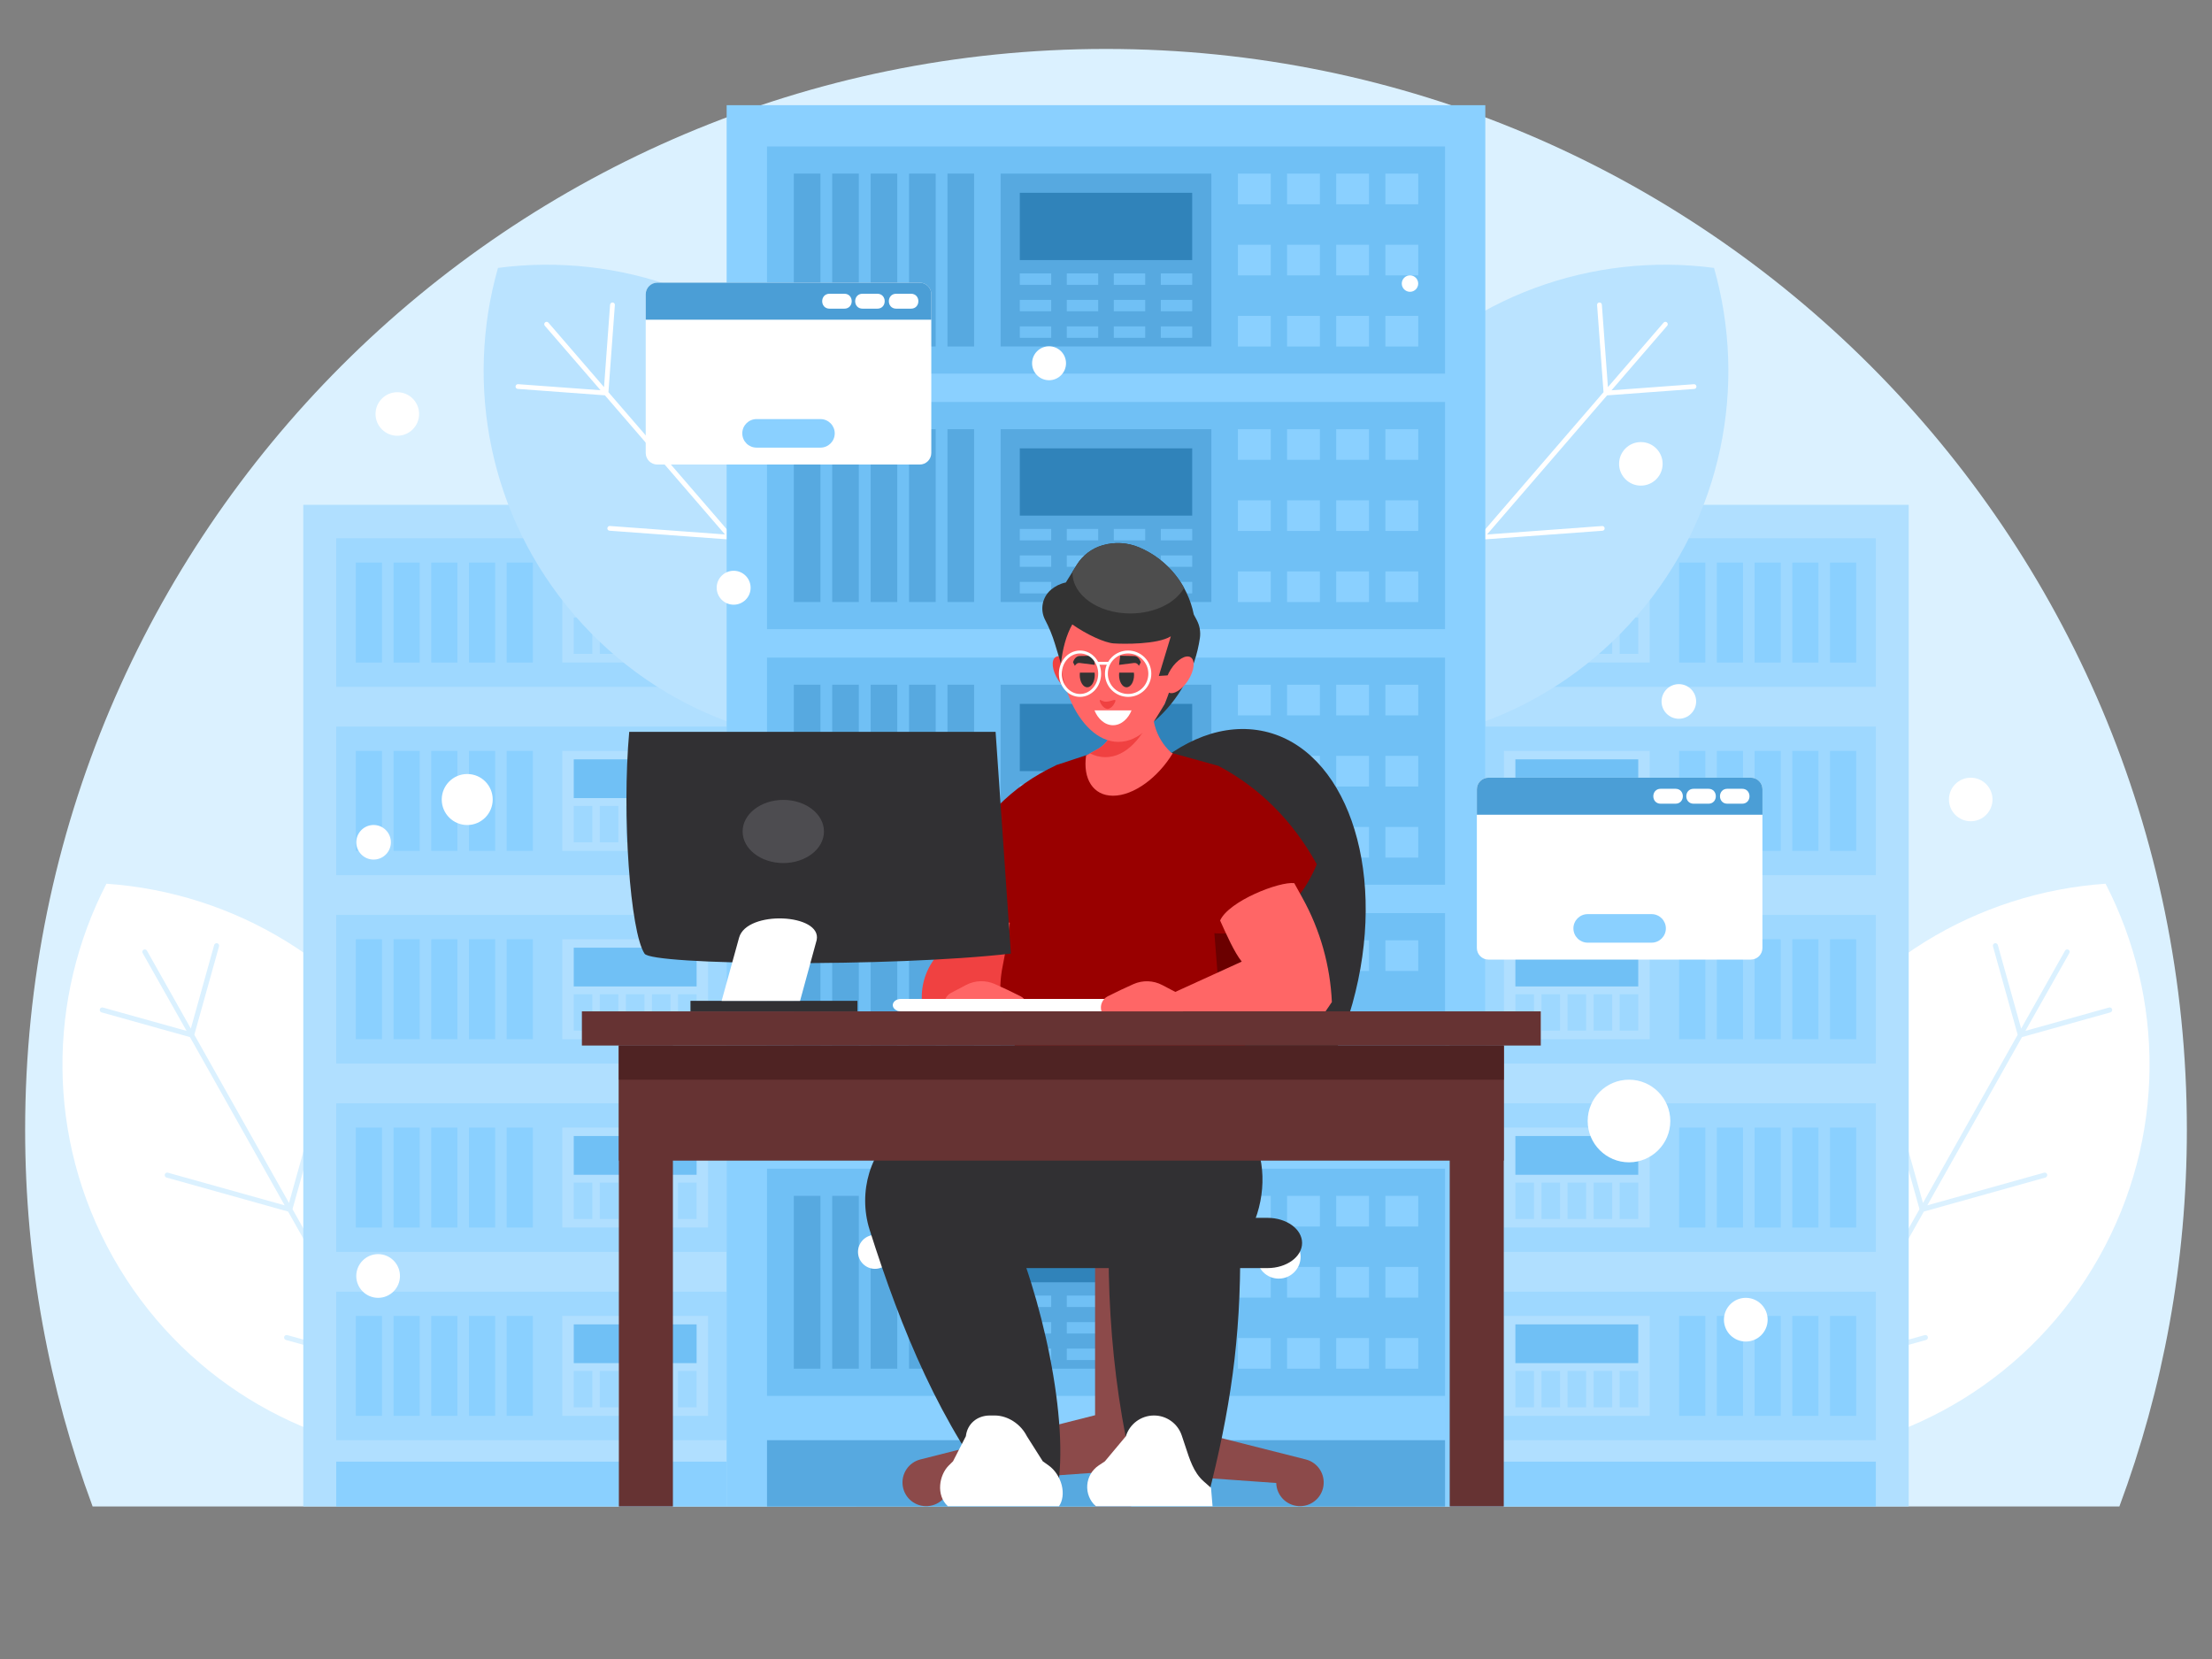 <svg xmlns="http://www.w3.org/2000/svg" xmlns:xlink="http://www.w3.org/1999/xlink" id="Layer_1" x="0px" y="0px" viewBox="0 0 5333 4000" style="enable-background:new 0 0 5333 4000;" xml:space="preserve"><rect x="0" y="0" width="5333" height="4000" fill="#808080" stroke="none"/><g id="_2031927437328">	<path style="fill:#DBF1FF;" d="M2666.5,118c1439.2,0,2605.9,1166.7,2605.9,2606c0,319.4-57.5,625.3-162.7,908H223.3  c-105.1-282.8-162.7-588.7-162.7-908C60.6,1284.7,1227.3,118,2666.5,118L2666.5,118L2666.5,118z"></path>	<g>		<g>			<path style="fill:#FFFFFF;" d="M5076.4,2130.6c-307.8,21.2-599.2,191.9-761.9,480.8c-162.7,288.9-157.4,626.6-16,900.8    c307.8-21.2,599.2-191.9,761.9-480.8C5223,2742.5,5217.8,2404.8,5076.4,2130.6L5076.4,2130.6L5076.4,2130.6z"></path>			<path style="fill:#DBF1FF;" d="M4989.1,2297.8c1.6-2.8,0.6-6.6-2.3-8.1c-2.8-1.6-6.5-0.6-8.1,2.3l-105.8,187.9l-56.3-201.6    c-0.8-3.1-4.2-5-7.5-4.2c-3.2,1-5,4.2-4.2,7.5l59.6,213.1l-228.3,405.6l-78.7-281.5c-0.8-3.1-4.2-5.1-7.5-4.2    c-3.2,0.8-5,4.2-4.2,7.5l82,293.1l-199.4,354.1l-56.3-201.5c-1-3.3-4.2-5.1-7.5-4.2c-3.3,0.8-5.1,4.2-4.2,7.5l59.6,213.1    l-52.9,94c-1.6,2.8-0.6,6.6,2.3,8.1c3,1.6,6.6,0.6,8.3-2.2l52.9-94l213.1-59.6c3.3-0.8,5.1-4.2,4.2-7.5c-0.8-3.1-4.2-5-7.5-4.2    l-201.5,56.3l199.4-354.1l293.1-82c3.2-1,5-4.2,4.2-7.5c-0.8-3.2-4.2-5.1-7.5-4.2l-281.5,78.7l228.3-405.6l213.1-59.6    c3.1-0.8,5-4.2,4.2-7.5c-0.8-3.1-4.2-5-7.5-4.2l-201.6,56.3L4989.1,2297.8L4989.1,2297.8L4989.1,2297.8z"></path>		</g>		<g>			<path style="fill:#FFFFFF;" d="M256.6,2130.6c307.8,21.2,599.2,191.9,761.9,480.8s157.4,626.6,16,900.8    c-307.8-21.2-599.2-191.9-761.9-480.8C110,2742.5,115.2,2404.8,256.6,2130.6L256.6,2130.6L256.6,2130.6z"></path>			<path style="fill:#DBF1FF;" d="M343.9,2297.8c-1.6-2.8-0.6-6.6,2.3-8.1c2.8-1.6,6.6-0.6,8.1,2.3l105.8,187.9l56.3-201.6    c0.8-3.1,4.2-5,7.5-4.2c3.2,1,5,4.2,4.2,7.5l-59.6,213.1l228.3,405.6l78.7-281.5c0.8-3.1,4.2-5.1,7.5-4.2c3.2,0.8,5,4.2,4.2,7.5    l-82,293.1l199.4,354.1l56.3-201.5c1-3.3,4.2-5.1,7.5-4.2c3.2,0.8,5.1,4.2,4.2,7.5L913,3284.2l52.9,94c1.6,2.8,0.6,6.6-2.3,8.1    c-3,1.6-6.6,0.6-8.3-2.2l-52.9-94l-213.1-59.6c-3.3-0.8-5.1-4.2-4.2-7.5c0.8-3.1,4.2-5,7.5-4.2l201.5,56.3L694.6,2921l-293.1-82    c-3.2-1-5-4.2-4.2-7.5c0.8-3.2,4.2-5.1,7.5-4.2l281.5,78.7L458,2500.4l-213.1-59.6c-3.1-0.8-5-4.2-4.2-7.5c0.8-3.1,4.2-5,7.5-4.2    l201.6,56.3L343.9,2297.8L343.9,2297.8z"></path>		</g>	</g>	<g>		<g>			<rect x="3268.3" y="1217.1" style="fill:#B0DFFF;" width="1333.5" height="2414.8"></rect>			<g>				<rect x="3581.1" y="1297.7" style="fill:#9ED8FF;" width="941.4" height="358.2"></rect>				<path style="fill:#8AD0FF;" d="M4384.2,1356.3c-21,0-42,0-63.1,0c0,80.3,0,160.7,0,241c21,0,42,0,63.1,0     C4384.2,1517,4384.2,1436.6,4384.2,1356.3z M4475.2,1356.3h-63.1v241h63.1V1356.3z M4293.3,1356.3c-21,0-42,0-63.1,0     c0,80.3,0,160.7,0,241c21,0,42,0,63.1,0C4293.3,1517,4293.3,1436.6,4293.3,1356.3z M4202.3,1356.3c-21,0-42,0-63.1,0     c0,80.3,0,160.7,0,241c21,0,42,0,63.1,0C4202.3,1517,4202.3,1436.6,4202.3,1356.3z M4111.4,1356.3h-63.1v241h63.1V1356.3z"></path>				<rect x="3625.9" y="1356.3" style="fill:#B0DFFF;" width="351.4" height="241"></rect>				<rect x="3653.5" y="1376.6" style="fill:#70C0F5;" width="296.2" height="93.4"></rect>				<path style="fill:#9ED8FF;" d="M3886.9,1488.9c-14.9,0-29.8,0-44.8,0c0,29.2,0,58.4,0,87.6c14.9,0,29.8,0,44.8,0     C3886.9,1547.3,3886.9,1518.1,3886.9,1488.9z M3949.7,1488.9H3905v87.6h44.8v-87.6H3949.7z M3824,1488.9c-14.9,0-29.8,0-44.8,0     c0,29.2,0,58.4,0,87.6c14.9,0,29.8,0,44.8,0C3824,1547.3,3824,1518.1,3824,1488.9z M3761.2,1488.9c-14.9,0-29.8,0-44.8,0     c0,29.2,0,58.4,0,87.6c14.9,0,29.8,0,44.8,0C3761.2,1547.3,3761.2,1518.1,3761.2,1488.9z M3698.3,1488.9h-44.8v87.6h44.8V1488.9     z"></path>			</g>			<g>				<g>					<path style="fill:#9ED8FF;" d="M4522.5,1751.8c-313.8,0-627.6,0-941.4,0c0,119.4,0,238.8,0,358.2c313.8,0,627.6,0,941.4,0      C4522.5,1990.6,4522.5,1871.2,4522.5,1751.8z"></path>					<path style="fill:#8AD0FF;" d="M4384.2,1810.4c-21,0-42,0-63.1,0c0,80.3,0,160.7,0,241c21,0,42,0,63.1,0      C4384.2,1971,4384.2,1890.7,4384.2,1810.4z M4475.2,1810.4c-21,0-42,0-63.1,0c0,80.3,0,160.7,0,241c21,0,42,0,63.1,0      C4475.2,1971,4475.2,1890.7,4475.2,1810.4z M4293.3,1810.4c-21,0-42,0-63.1,0c0,80.3,0,160.7,0,241c21,0,42,0,63.1,0      C4293.3,1971,4293.3,1890.7,4293.3,1810.4z M4202.3,1810.4c-21,0-42,0-63.1,0c0,80.3,0,160.7,0,241c21,0,42,0,63.1,0      C4202.3,1971,4202.3,1890.7,4202.3,1810.4z M4111.4,1810.4c-21,0-42,0-63.1,0c0,80.3,0,160.7,0,241c21,0,42,0,63.1,0      C4111.4,1971,4111.4,1890.7,4111.4,1810.4z"></path>					<path style="fill:#B0DFFF;" d="M3977.3,1810.4c-117.1,0-234.3,0-351.4,0c0,80.3,0,160.7,0,241c117.1,0,234.3,0,351.4,0      C3977.3,1971,3977.3,1890.7,3977.3,1810.4z"></path>					<path style="fill:#70C0F5;" d="M3949.7,1830.7c-98.7,0-197.5,0-296.2,0c0,31.1,0,62.3,0,93.4c98.7,0,197.5,0,296.2,0      C3949.7,1893,3949.7,1861.8,3949.7,1830.7z"></path>					<path style="fill:#9ED8FF;" d="M3886.9,1943c-14.9,0-29.8,0-44.8,0c0,29.2,0,58.4,0,87.6c14.9,0,29.8,0,44.8,0      C3886.9,2001.4,3886.9,1972.2,3886.9,1943z M3949.7,1943c-14.9,0-29.8,0-44.8,0c0,29.2,0,58.4,0,87.6c14.9,0,29.8,0,44.8,0      C3949.7,2001.4,3949.7,1972.2,3949.7,1943z M3824,1943c-14.9,0-29.8,0-44.8,0c0,29.2,0,58.4,0,87.6c14.9,0,29.8,0,44.8,0      C3824,2001.4,3824,1972.2,3824,1943z M3761.2,1943c-14.9,0-29.8,0-44.8,0c0,29.2,0,58.4,0,87.6c14.9,0,29.8,0,44.8,0      C3761.2,2001.4,3761.2,1972.2,3761.2,1943z M3698.3,1943c-14.9,0-29.8,0-44.8,0c0,29.2,0,58.4,0,87.6c14.9,0,29.8,0,44.8,0      C3698.3,2001.4,3698.3,1972.2,3698.3,1943z"></path>				</g>				<g>					<path style="fill:#9ED8FF;" d="M4522.5,2205.9c-313.8,0-627.6,0-941.4,0c0,119.4,0,238.8,0,358.2c313.8,0,627.6,0,941.4,0      C4522.5,2444.7,4522.5,2325.3,4522.5,2205.9z"></path>					<path style="fill:#8AD0FF;" d="M4384.2,2264.5c-21,0-42,0-63.1,0c0,80.3,0,160.7,0,241c21,0,42,0,63.1,0      C4384.2,2425.1,4384.2,2344.8,4384.2,2264.5z M4475.2,2264.5c-21,0-42,0-63.1,0c0,80.3,0,160.7,0,241c21,0,42,0,63.1,0      C4475.2,2425.1,4475.2,2344.8,4475.2,2264.5z M4293.3,2264.5c-21,0-42,0-63.1,0c0,80.3,0,160.7,0,241c21,0,42,0,63.1,0      C4293.3,2425.1,4293.3,2344.8,4293.3,2264.5z M4202.3,2264.5c-21,0-42,0-63.1,0c0,80.3,0,160.7,0,241c21,0,42,0,63.1,0      C4202.3,2425.1,4202.3,2344.8,4202.3,2264.5z M4111.4,2264.5c-21,0-42,0-63.1,0c0,80.3,0,160.7,0,241c21,0,42,0,63.1,0      C4111.4,2425.1,4111.4,2344.8,4111.4,2264.5z"></path>					<path style="fill:#B0DFFF;" d="M3977.3,2264.5c-117.1,0-234.3,0-351.4,0c0,80.3,0,160.7,0,241c117.1,0,234.3,0,351.4,0      C3977.3,2425.1,3977.3,2344.8,3977.3,2264.5z"></path>					<path style="fill:#70C0F5;" d="M3949.7,2284.8c-98.7,0-197.5,0-296.2,0c0,31.1,0,62.3,0,93.4c98.7,0,197.5,0,296.2,0      C3949.7,2347.1,3949.7,2315.9,3949.7,2284.8z"></path>					<path style="fill:#9ED8FF;" d="M3886.9,2397.1c-14.9,0-29.8,0-44.8,0c0,29.2,0,58.4,0,87.6c14.9,0,29.8,0,44.8,0      C3886.9,2455.5,3886.9,2426.3,3886.9,2397.1z M3949.7,2397.1c-14.9,0-29.8,0-44.8,0c0,29.2,0,58.4,0,87.6c14.9,0,29.8,0,44.8,0      C3949.7,2455.5,3949.7,2426.3,3949.7,2397.1z M3824,2397.1c-14.9,0-29.8,0-44.8,0c0,29.2,0,58.4,0,87.6c14.9,0,29.8,0,44.8,0      C3824,2455.5,3824,2426.3,3824,2397.1z M3761.2,2397.1c-14.9,0-29.8,0-44.8,0c0,29.2,0,58.4,0,87.6c14.9,0,29.8,0,44.8,0      C3761.2,2455.5,3761.2,2426.3,3761.2,2397.1z M3698.3,2397.1c-14.9,0-29.8,0-44.8,0c0,29.2,0,58.4,0,87.6c14.9,0,29.8,0,44.8,0      C3698.3,2455.5,3698.3,2426.3,3698.3,2397.1z"></path>				</g>				<g>					<path style="fill:#9ED8FF;" d="M4522.5,2660c-313.8,0-627.6,0-941.4,0c0,119.4,0,238.8,0,358.2c313.8,0,627.6,0,941.4,0      C4522.5,2898.7,4522.5,2779.4,4522.5,2660z"></path>					<path style="fill:#8AD0FF;" d="M4384.2,2718.5c-21,0-42,0-63.1,0c0,80.3,0,160.7,0,241c21,0,42,0,63.1,0      C4384.2,2879.2,4384.2,2798.9,4384.2,2718.5z M4475.2,2718.5c-21,0-42,0-63.1,0c0,80.3,0,160.7,0,241c21,0,42,0,63.1,0      C4475.2,2879.2,4475.2,2798.9,4475.2,2718.5z M4293.3,2718.5c-21,0-42,0-63.1,0c0,80.3,0,160.7,0,241c21,0,42,0,63.1,0      C4293.3,2879.2,4293.3,2798.9,4293.3,2718.5z M4202.3,2718.5c-21,0-42,0-63.1,0c0,80.3,0,160.7,0,241c21,0,42,0,63.1,0      C4202.3,2879.2,4202.3,2798.9,4202.3,2718.5z M4111.4,2718.5c-21,0-42,0-63.1,0c0,80.3,0,160.7,0,241c21,0,42,0,63.1,0      C4111.4,2879.2,4111.4,2798.9,4111.4,2718.5z"></path>					<path style="fill:#B0DFFF;" d="M3977.3,2718.5c-117.1,0-234.3,0-351.4,0c0,80.3,0,160.7,0,241c117.1,0,234.3,0,351.4,0      C3977.3,2879.2,3977.3,2798.9,3977.3,2718.5z"></path>					<path style="fill:#70C0F5;" d="M3949.7,2738.9c-98.7,0-197.5,0-296.2,0c0,31.1,0,62.3,0,93.4c98.7,0,197.5,0,296.2,0      C3949.7,2801.2,3949.7,2770,3949.7,2738.9z"></path>					<path style="fill:#9ED8FF;" d="M3886.9,2851.2c-14.9,0-29.8,0-44.8,0c0,29.2,0,58.4,0,87.6c14.9,0,29.8,0,44.8,0      C3886.9,2909.6,3886.9,2880.4,3886.9,2851.2z M3949.7,2851.2c-14.9,0-29.8,0-44.8,0c0,29.2,0,58.4,0,87.6c14.9,0,29.8,0,44.8,0      C3949.7,2909.6,3949.7,2880.4,3949.7,2851.2z M3824,2851.2c-14.9,0-29.8,0-44.8,0c0,29.2,0,58.4,0,87.6c14.9,0,29.8,0,44.8,0      C3824,2909.6,3824,2880.4,3824,2851.2z M3761.2,2851.2c-14.9,0-29.8,0-44.8,0c0,29.2,0,58.4,0,87.6c14.9,0,29.8,0,44.8,0      C3761.2,2909.6,3761.2,2880.4,3761.2,2851.2z M3698.3,2851.2c-14.9,0-29.8,0-44.8,0c0,29.2,0,58.4,0,87.6c14.9,0,29.8,0,44.8,0      C3698.3,2909.6,3698.3,2880.4,3698.3,2851.2z"></path>				</g>			</g>			<g>				<rect x="3581.1" y="3114.1" style="fill:#9ED8FF;" width="941.4" height="358.2"></rect>				<path style="fill:#8AD0FF;" d="M4384.2,3172.6c-21,0-42,0-63.1,0c0,80.3,0,160.7,0,241c21,0,42,0,63.1,0     C4384.2,3333.3,4384.2,3253,4384.2,3172.6z M4475.2,3172.6h-63.1v241h63.1V3172.6z M4293.3,3172.6c-21,0-42,0-63.1,0     c0,80.3,0,160.7,0,241c21,0,42,0,63.1,0C4293.3,3333.3,4293.3,3253,4293.3,3172.6z M4202.3,3172.6c-21,0-42,0-63.1,0     c0,80.3,0,160.7,0,241c21,0,42,0,63.1,0C4202.3,3333.3,4202.3,3253,4202.3,3172.6z M4111.4,3172.6h-63.1v241h63.1V3172.6z"></path>				<rect x="3625.9" y="3172.6" style="fill:#B0DFFF;" width="351.4" height="241"></rect>				<rect x="3653.5" y="3193" style="fill:#70C0F5;" width="296.2" height="93.4"></rect>				<path style="fill:#9ED8FF;" d="M3886.9,3305.3c-14.9,0-29.8,0-44.8,0c0,29.2,0,58.4,0,87.6c14.9,0,29.8,0,44.8,0     C3886.9,3363.6,3886.9,3334.5,3886.9,3305.3z M3949.7,3305.3H3905v87.6h44.8v-87.6H3949.7z M3824,3305.3c-14.9,0-29.8,0-44.8,0     c0,29.2,0,58.4,0,87.6c14.9,0,29.8,0,44.8,0C3824,3363.6,3824,3334.5,3824,3305.3z M3761.2,3305.3c-14.9,0-29.8,0-44.8,0     c0,29.2,0,58.4,0,87.6c14.9,0,29.8,0,44.8,0C3761.2,3363.6,3761.2,3334.5,3761.2,3305.3z M3698.3,3305.3h-44.8v87.6h44.8V3305.3     z"></path>			</g>			<rect x="3581.1" y="3523.9" style="fill:#8AD0FF;" width="941.4" height="108.1"></rect>		</g>		<g>			<rect x="731.2" y="1217.1" style="fill:#B0DFFF;" width="1333.5" height="2414.8"></rect>			<g>				<rect x="810.6" y="1297.7" style="fill:#9ED8FF;" width="941.4" height="358.2"></rect>				<path style="fill:#8AD0FF;" d="M948.8,1356.3c21,0,42,0,63.1,0c0,80.3,0,160.7,0,241c-21,0-42,0-63.1,0     C948.8,1517,948.8,1436.6,948.8,1356.3L948.8,1356.3z M857.8,1356.3h63.1v241h-63.1V1356.3z M1039.7,1356.3c21,0,42,0,63.1,0     c0,80.3,0,160.7,0,241c-21,0-42,0-63.1,0C1039.7,1517,1039.7,1436.6,1039.7,1356.3z M1130.7,1356.3c21,0,42,0,63.1,0     c0,80.3,0,160.7,0,241c-21,0-42,0-63.1,0C1130.7,1517,1130.7,1436.6,1130.7,1356.3z M1221.6,1356.3h63.1v241h-63.1V1356.3z"></path>				<rect x="1355.7" y="1356.3" style="fill:#B0DFFF;" width="351.4" height="241"></rect>				<rect x="1383.3" y="1376.6" style="fill:#70C0F5;" width="296.2" height="93.4"></rect>				<path style="fill:#9ED8FF;" d="M1446.1,1488.9c14.9,0,29.8,0,44.8,0c0,29.2,0,58.4,0,87.6c-14.9,0-29.8,0-44.8,0     C1446.1,1547.3,1446.1,1518.1,1446.1,1488.9z M1383.3,1488.9h44.8v87.6h-44.8V1488.9z M1509,1488.9c14.9,0,29.8,0,44.8,0     c0,29.2,0,58.4,0,87.6c-14.9,0-29.8,0-44.8,0C1509,1547.3,1509,1518.1,1509,1488.9z M1571.8,1488.9c14.9,0,29.8,0,44.8,0     c0,29.2,0,58.4,0,87.6c-14.9,0-29.8,0-44.8,0C1571.8,1547.3,1571.8,1518.1,1571.8,1488.9z M1634.7,1488.9h44.8v87.6h-44.8     V1488.9z"></path>			</g>			<g>				<g>					<path style="fill:#9ED8FF;" d="M810.6,1751.8c313.8,0,627.6,0,941.4,0c0,119.4,0,238.8,0,358.2c-313.8,0-627.6,0-941.4,0      C810.6,1990.6,810.6,1871.2,810.6,1751.8L810.6,1751.8z"></path>					<path style="fill:#8AD0FF;" d="M948.8,1810.4c21,0,42,0,63.1,0c0,80.3,0,160.7,0,241c-21,0-42,0-63.1,0      C948.8,1971,948.8,1890.7,948.8,1810.4L948.8,1810.4z M857.8,1810.4c21,0,42,0,63.1,0c0,80.3,0,160.7,0,241c-21,0-42,0-63.1,0      C857.8,1971,857.8,1890.7,857.8,1810.4z M1039.7,1810.4c21,0,42,0,63.1,0c0,80.3,0,160.7,0,241c-21,0-42,0-63.1,0      C1039.7,1971,1039.7,1890.7,1039.7,1810.4z M1130.7,1810.4c21,0,42,0,63.1,0c0,80.3,0,160.7,0,241c-21,0-42,0-63.1,0      C1130.7,1971,1130.7,1890.7,1130.7,1810.4z M1221.6,1810.4c21,0,42,0,63.1,0c0,80.3,0,160.7,0,241c-21,0-42,0-63.1,0      C1221.6,1971,1221.6,1890.7,1221.6,1810.4z"></path>					<path style="fill:#B0DFFF;" d="M1355.7,1810.4c117.1,0,234.3,0,351.4,0c0,80.3,0,160.7,0,241c-117.1,0-234.3,0-351.4,0      C1355.7,1971,1355.7,1890.7,1355.7,1810.4z"></path>					<path style="fill:#70C0F5;" d="M1383.3,1830.7c98.7,0,197.5,0,296.2,0c0,31.1,0,62.3,0,93.4c-98.7,0-197.5,0-296.2,0      C1383.3,1893,1383.3,1861.8,1383.3,1830.7z"></path>					<path style="fill:#9ED8FF;" d="M1446.1,1943c14.9,0,29.8,0,44.8,0c0,29.2,0,58.4,0,87.6c-14.9,0-29.8,0-44.8,0      C1446.1,2001.4,1446.1,1972.2,1446.1,1943z M1383.3,1943c14.9,0,29.8,0,44.8,0c0,29.2,0,58.4,0,87.6c-14.9,0-29.8,0-44.8,0      C1383.3,2001.4,1383.3,1972.2,1383.3,1943z M1509,1943c14.9,0,29.8,0,44.8,0c0,29.2,0,58.4,0,87.6c-14.9,0-29.8,0-44.8,0      C1509,2001.4,1509,1972.2,1509,1943z M1571.8,1943c14.9,0,29.8,0,44.8,0c0,29.2,0,58.4,0,87.6c-14.9,0-29.8,0-44.8,0      C1571.8,2001.4,1571.8,1972.2,1571.8,1943z M1634.7,1943c14.9,0,29.8,0,44.8,0c0,29.2,0,58.4,0,87.6c-14.9,0-29.8,0-44.8,0      C1634.7,2001.4,1634.7,1972.2,1634.7,1943z"></path>				</g>				<g>					<path style="fill:#9ED8FF;" d="M810.6,2205.9c313.8,0,627.6,0,941.4,0c0,119.4,0,238.8,0,358.2c-313.8,0-627.6,0-941.4,0      C810.6,2444.7,810.6,2325.3,810.6,2205.9L810.6,2205.9z"></path>					<path style="fill:#8AD0FF;" d="M948.8,2264.5c21,0,42,0,63.1,0c0,80.3,0,160.7,0,241c-21,0-42,0-63.1,0      C948.8,2425.1,948.8,2344.8,948.8,2264.5L948.8,2264.5z M857.8,2264.5c21,0,42,0,63.1,0c0,80.3,0,160.7,0,241      c-21,0-42,0-63.1,0C857.8,2425.1,857.8,2344.8,857.8,2264.5z M1039.7,2264.5c21,0,42,0,63.1,0c0,80.3,0,160.7,0,241      c-21,0-42,0-63.1,0C1039.7,2425.1,1039.7,2344.8,1039.7,2264.5z M1130.7,2264.5c21,0,42,0,63.1,0c0,80.3,0,160.7,0,241      c-21,0-42,0-63.1,0C1130.7,2425.1,1130.7,2344.8,1130.7,2264.5z M1221.6,2264.5c21,0,42,0,63.1,0c0,80.3,0,160.7,0,241      c-21,0-42,0-63.1,0C1221.6,2425.1,1221.6,2344.8,1221.6,2264.5z"></path>					<path style="fill:#B0DFFF;" d="M1355.7,2264.5c117.1,0,234.3,0,351.4,0c0,80.3,0,160.7,0,241c-117.1,0-234.3,0-351.4,0      C1355.7,2425.1,1355.7,2344.8,1355.7,2264.5z"></path>					<path style="fill:#70C0F5;" d="M1383.3,2284.8c98.7,0,197.5,0,296.2,0c0,31.1,0,62.3,0,93.4c-98.7,0-197.5,0-296.2,0      C1383.3,2347.1,1383.3,2315.9,1383.3,2284.8z"></path>					<path style="fill:#9ED8FF;" d="M1446.1,2397.1c14.9,0,29.8,0,44.8,0c0,29.2,0,58.4,0,87.6c-14.9,0-29.8,0-44.8,0      C1446.1,2455.5,1446.1,2426.3,1446.1,2397.1z M1383.3,2397.1c14.9,0,29.8,0,44.8,0c0,29.2,0,58.4,0,87.6c-14.9,0-29.8,0-44.8,0      C1383.3,2455.5,1383.3,2426.3,1383.3,2397.1z M1509,2397.1c14.9,0,29.8,0,44.8,0c0,29.2,0,58.4,0,87.6c-14.9,0-29.8,0-44.8,0      C1509,2455.5,1509,2426.3,1509,2397.1z M1571.8,2397.1c14.9,0,29.8,0,44.8,0c0,29.2,0,58.4,0,87.6c-14.9,0-29.8,0-44.8,0      C1571.8,2455.5,1571.8,2426.3,1571.8,2397.1z M1634.7,2397.1c14.9,0,29.8,0,44.8,0c0,29.2,0,58.4,0,87.6c-14.9,0-29.8,0-44.8,0      C1634.7,2455.5,1634.7,2426.3,1634.7,2397.1z"></path>				</g>				<g>					<path style="fill:#9ED8FF;" d="M810.6,2660c313.8,0,627.6,0,941.4,0c0,119.4,0,238.8,0,358.2c-313.8,0-627.6,0-941.4,0      C810.6,2898.7,810.6,2779.4,810.6,2660L810.6,2660z"></path>					<path style="fill:#8AD0FF;" d="M948.8,2718.5c21,0,42,0,63.1,0c0,80.3,0,160.7,0,241c-21,0-42,0-63.1,0      C948.8,2879.2,948.8,2798.9,948.8,2718.5L948.8,2718.5z M857.8,2718.5c21,0,42,0,63.1,0c0,80.3,0,160.7,0,241      c-21,0-42,0-63.1,0C857.8,2879.2,857.8,2798.9,857.8,2718.5z M1039.7,2718.5c21,0,42,0,63.1,0c0,80.3,0,160.7,0,241      c-21,0-42,0-63.1,0C1039.7,2879.2,1039.7,2798.9,1039.7,2718.5z M1130.7,2718.5c21,0,42,0,63.1,0c0,80.3,0,160.7,0,241      c-21,0-42,0-63.1,0C1130.7,2879.2,1130.7,2798.9,1130.7,2718.5z M1221.6,2718.5c21,0,42,0,63.1,0c0,80.3,0,160.7,0,241      c-21,0-42,0-63.1,0C1221.6,2879.2,1221.6,2798.9,1221.6,2718.5z"></path>					<path style="fill:#B0DFFF;" d="M1355.7,2718.5c117.1,0,234.3,0,351.4,0c0,80.3,0,160.7,0,241c-117.1,0-234.3,0-351.4,0      C1355.7,2879.2,1355.7,2798.9,1355.7,2718.5z"></path>					<path style="fill:#70C0F5;" d="M1383.3,2738.9c98.7,0,197.5,0,296.2,0c0,31.1,0,62.3,0,93.4c-98.7,0-197.5,0-296.2,0      C1383.3,2801.2,1383.3,2770,1383.3,2738.9z"></path>					<path style="fill:#9ED8FF;" d="M1446.1,2851.2c14.9,0,29.8,0,44.8,0c0,29.2,0,58.4,0,87.6c-14.9,0-29.8,0-44.8,0      C1446.1,2909.6,1446.1,2880.4,1446.1,2851.2z M1383.3,2851.2c14.9,0,29.8,0,44.8,0c0,29.2,0,58.4,0,87.6c-14.9,0-29.8,0-44.8,0      C1383.3,2909.6,1383.3,2880.4,1383.3,2851.2z M1509,2851.2c14.9,0,29.8,0,44.8,0c0,29.2,0,58.4,0,87.6c-14.9,0-29.8,0-44.8,0      C1509,2909.6,1509,2880.4,1509,2851.2z M1571.8,2851.2c14.9,0,29.8,0,44.8,0c0,29.2,0,58.4,0,87.6c-14.9,0-29.8,0-44.8,0      C1571.8,2909.6,1571.8,2880.4,1571.8,2851.2z M1634.7,2851.2c14.9,0,29.8,0,44.8,0c0,29.2,0,58.4,0,87.6c-14.9,0-29.8,0-44.8,0      C1634.7,2909.6,1634.7,2880.4,1634.7,2851.2z"></path>				</g>			</g>			<g>				<rect x="810.6" y="3114.1" style="fill:#9ED8FF;" width="941.4" height="358.2"></rect>				<path style="fill:#8AD0FF;" d="M948.8,3172.6c21,0,42,0,63.1,0c0,80.3,0,160.7,0,241c-21,0-42,0-63.1,0     C948.8,3333.3,948.8,3253,948.8,3172.6L948.8,3172.6z M857.8,3172.6h63.1v241h-63.1V3172.6z M1039.7,3172.6c21,0,42,0,63.1,0     c0,80.3,0,160.7,0,241c-21,0-42,0-63.1,0C1039.7,3333.3,1039.7,3253,1039.7,3172.6z M1130.7,3172.6c21,0,42,0,63.1,0     c0,80.3,0,160.7,0,241c-21,0-42,0-63.1,0C1130.7,3333.3,1130.7,3253,1130.7,3172.6z M1221.6,3172.6h63.1v241h-63.1V3172.6z"></path>				<rect x="1355.7" y="3172.6" style="fill:#B0DFFF;" width="351.4" height="241"></rect>				<rect x="1383.3" y="3193" style="fill:#70C0F5;" width="296.2" height="93.4"></rect>				<path style="fill:#9ED8FF;" d="M1446.1,3305.3c14.9,0,29.8,0,44.8,0c0,29.2,0,58.4,0,87.6c-14.9,0-29.8,0-44.8,0     C1446.1,3363.6,1446.1,3334.5,1446.1,3305.3z M1383.3,3305.3h44.8v87.6h-44.8V3305.3z M1509,3305.3c14.9,0,29.8,0,44.8,0     c0,29.2,0,58.4,0,87.6c-14.9,0-29.8,0-44.8,0C1509,3363.6,1509,3334.5,1509,3305.3z M1571.8,3305.3c14.9,0,29.8,0,44.8,0     c0,29.2,0,58.4,0,87.6c-14.9,0-29.8,0-44.8,0C1571.8,3363.6,1571.8,3334.5,1571.8,3305.3z M1634.7,3305.3h44.8v87.6h-44.8     V3305.3z"></path>			</g>			<rect x="810.6" y="3523.9" style="fill:#8AD0FF;" width="941.4" height="108.1"></rect>		</g>	</g>	<g>		<g>			<path style="fill:#BAE3FF;" d="M4132.4,645.9c-291.2-38.2-595.3,66.2-801.4,305.1c-206.2,238.9-265,555-184.6,837.4    c291.2,38.2,595.3-66.2,801.4-305.1C4154,1244.4,4212.7,928.3,4132.4,645.9L4132.4,645.9z"></path>			<path style="fill:#FFFFFF;" d="M4019.5,785.4c2.1-2.4,1.8-6.1-0.6-8.1c-2.4-2.1-6.1-1.8-8.1,0.6l-134.2,155.4L3862,734.6    c-0.3-3.2-2.9-5.6-6.2-5.3c-3.2,0.2-5.6,3-5.3,6.1l15.5,210.1L3576.7,1281l-20.4-277.4c-0.3-3.2-3-5.6-6.2-5.3s-5.6,3-5.3,6.2    l21.2,288.9l-252.7,292.7l-14.6-198.7c-0.3-3.2-3-5.6-6.2-5.3c-3.2,0.3-5.6,3-5.3,6.2l15.4,210.1l-67.1,77.8    c-2.1,2.4-1.8,6.1,0.6,8.1c2.4,2.1,6,1.7,8.1-0.6l67.1-77.8l210.1-15.4c3.1-0.3,5.6-3,5.3-6.2c-0.3-3.1-3-5.5-6.2-5.3    l-198.7,14.6l252.7-292.8l288.9-21.2c3.2-0.2,5.6-3,5.3-6.1c-0.3-3.2-3-5.6-6.2-5.3l-277.4,20.4l289.5-335.4l210.1-15.5    c3.2-0.2,5.6-2.9,5.3-6.1c-0.3-3.1-2.9-5.6-6.2-5.3L3885.2,941L4019.5,785.4L4019.5,785.4z"></path>		</g>		<g>			<path style="fill:#BAE3FF;" d="M1200.6,645.9c291.2-38.2,595.3,66.2,801.4,305.1c206.2,238.9,264.9,555,184.6,837.4    c-291.2,38.2-595.2-66.2-801.4-305.1S1120.3,928.3,1200.6,645.9L1200.6,645.9z"></path>			<path style="fill:#FFFFFF;" d="M1313.5,785.4c-2.1-2.4-1.8-6.1,0.6-8.1c2.4-2.1,6.1-1.8,8.1,0.6l134.1,155.4l14.6-198.7    c0.3-3.2,3-5.6,6.2-5.3c3.2,0.2,5.6,3,5.3,6.1l-15.5,210.1l289.5,335.4l20.4-277.4c0.3-3.2,3-5.6,6.2-5.3c3.1,0.3,5.6,3,5.3,6.2    l-21.2,288.9l252.7,292.7l14.6-198.7c0.3-3.2,3-5.6,6.2-5.3c3.2,0.3,5.6,3,5.3,6.2l-15.4,210.1l67.1,77.8    c2.1,2.4,1.8,6.1-0.6,8.1c-2.4,2.1-6.1,1.7-8.2-0.6l-67.1-77.8l-210.1-15.4c-3.1-0.3-5.5-3-5.3-6.2c0.3-3.1,3-5.5,6.2-5.3    l198.7,14.6l-252.7-292.8l-288.9-21.2c-3.2-0.2-5.6-3-5.3-6.1c0.3-3.2,3-5.6,6.2-5.3l277.4,20.4l-289.5-335.4l-210.1-15.5    c-3.2-0.2-5.6-2.9-5.3-6.1c0.3-3.1,3-5.6,6.2-5.3l198.7,14.6L1313.5,785.4L1313.5,785.4z"></path>		</g>	</g>	<g>		<rect x="1751.9" y="253.6" style="fill:#8AD0FF;" width="1829.1" height="3378.4"></rect>		<g>			<rect x="1849.2" y="353.1" style="fill:#70C0F5;" width="1634.7" height="547.7"></rect>			<path style="fill:#57A9E0;" d="M2006.4,418.6c21.4,0,42.8,0,64.2,0c0,138.9,0,277.8,0,416.7c-21.4,0-42.8,0-64.2,0    C2006.4,696.4,2006.4,557.5,2006.4,418.6L2006.4,418.6z M1913.8,418.6h64.2v416.7h-64.2V418.6L1913.8,418.6z M2099.1,418.6    c21.4,0,42.8,0,64.2,0c0,138.9,0,277.8,0,416.7c-21.4,0-42.8,0-64.2,0C2099.1,696.4,2099.1,557.5,2099.1,418.6L2099.1,418.6z     M2191.7,418.6c21.4,0,42.8,0,64.2,0c0,138.9,0,277.8,0,416.7c-21.4,0-42.8,0-64.2,0C2191.7,696.4,2191.7,557.5,2191.7,418.6    L2191.7,418.6z M2284.3,418.6h64.2v416.7h-64.2V418.6L2284.3,418.6z"></path>			<rect x="2412.5" y="418.6" style="fill:#57A9E0;" width="508" height="416.7"></rect>			<rect x="2458.7" y="464.8" style="fill:#3083BA;" width="415.6" height="162.2"></rect>			<path style="fill:#70C0F5;" d="M2572,723c25.2,0,50.4,0,75.7,0c0,9.2,0,18.4,0,27.5c-25.2,0-50.4,0-75.7,0    C2572,741.4,2572,732.2,2572,723z M2572,659.1c25.2,0,50.4,0,75.7,0c0,9.2,0,18.4,0,27.6c-25.2,0-50.4,0-75.7,0    C2572,677.4,2572,668.3,2572,659.1z M2458.7,659.1h75.7v27.6h-75.7V659.1z M2685.3,659.1c25.2,0,50.4,0,75.7,0    c0,9.2,0,18.4,0,27.6c-25.2,0-50.4,0-75.7,0C2685.3,677.4,2685.3,668.3,2685.3,659.1z M2798.6,659.1h75.7v27.6h-75.7V659.1z     M2572,786.9c25.2,0,50.4,0,75.7,0c0,9.2,0,18.4,0,27.6c-25.2,0-50.4,0-75.7,0C2572,805.3,2572,796.1,2572,786.9z M2458.7,786.9    h75.7v27.6h-75.7V786.9z M2685.3,786.9c25.2,0,50.4,0,75.7,0c0,9.2,0,18.4,0,27.6c-25.2,0-50.4,0-75.7,0    C2685.3,805.3,2685.3,796.1,2685.3,786.9z M2798.6,786.9h75.7v27.6h-75.7V786.9z M2458.7,723c25.2,0,50.4,0,75.7,0    c0,9.2,0,18.4,0,27.5c-25.2,0-50.4,0-75.7,0C2458.7,741.4,2458.7,732.2,2458.7,723z M2685.3,723c25.2,0,50.4,0,75.7,0    c0,9.2,0,18.4,0,27.5c-25.2,0-50.4,0-75.7,0C2685.3,741.4,2685.3,732.2,2685.3,723z M2798.6,723c25.2,0,50.4,0,75.7,0    c0,9.2,0,18.4,0,27.5c-25.2,0-50.4,0-75.7,0C2798.6,741.4,2798.6,732.2,2798.6,723z"></path>			<path style="fill:#8AD0FF;" d="M3103,590c26.4,0,52.8,0,79.2,0c0,24.6,0,49.3,0,73.9c-26.4,0-52.8,0-79.2,0    C3103,639.3,3103,614.7,3103,590z M3103,418.6c26.4,0,52.8,0,79.2,0c0,24.6,0,49.3,0,73.9c-26.4,0-52.8,0-79.2,0    C3103,467.9,3103,443.2,3103,418.6z M2984.5,418.6h79.2v73.9h-79.2V418.6z M3221.5,418.6c26.4,0,52.8,0,79.1,0    c0,24.6,0,49.3,0,73.9c-26.4,0-52.8,0-79.1,0C3221.5,467.9,3221.5,443.2,3221.5,418.6z M3340.1,418.6h79.2v73.9h-79.2V418.6z     M3103,761.5c26.4,0,52.8,0,79.2,0c0,24.6,0,49.3,0,73.9c-26.4,0-52.8,0-79.2,0C3103,810.7,3103,786.1,3103,761.5z M2984.5,761.5    h79.2v73.9h-79.2V761.5z M3221.5,761.5c26.4,0,52.8,0,79.1,0c0,24.6,0,49.3,0,73.9c-26.4,0-52.8,0-79.1,0    C3221.5,810.7,3221.5,786.1,3221.5,761.5z M3340.1,761.5h79.2v73.9h-79.2V761.5z M2984.5,590c26.4,0,52.8,0,79.2,0    c0,24.6,0,49.3,0,73.9c-26.4,0-52.8,0-79.2,0C2984.5,639.3,2984.5,614.7,2984.5,590z M3221.5,590c26.4,0,52.8,0,79.1,0    c0,24.6,0,49.3,0,73.9c-26.4,0-52.8,0-79.1,0C3221.5,639.3,3221.5,614.7,3221.5,590z M3340.1,590c26.4,0,52.8,0,79.2,0    c0,24.6,0,49.3,0,73.9c-26.4,0-52.8,0-79.2,0C3340.1,639.3,3340.1,614.7,3340.1,590z"></path>		</g>		<g>			<g>				<path style="fill:#70C0F5;" d="M1849.2,969.2c544.9,0,1089.8,0,1634.7,0c0,182.6,0,365.1,0,547.7c-544.9,0-1089.8,0-1634.7,0     C1849.2,1334.4,1849.2,1151.8,1849.2,969.2z"></path>				<path style="fill:#57A9E0;" d="M2006.4,1034.7c21.4,0,42.8,0,64.2,0c0,138.9,0,277.8,0,416.7c-21.4,0-42.8,0-64.2,0     C2006.4,1312.6,2006.4,1173.6,2006.4,1034.7z M1913.8,1034.7c21.4,0,42.8,0,64.2,0c0,138.9,0,277.8,0,416.7     c-21.4,0-42.8,0-64.2,0C1913.8,1312.6,1913.8,1173.6,1913.8,1034.7z M2099.1,1034.7c21.4,0,42.8,0,64.2,0     c0,138.9,0,277.8,0,416.7c-21.4,0-42.8,0-64.2,0C2099.1,1312.6,2099.1,1173.6,2099.1,1034.7z M2191.7,1034.7     c21.4,0,42.8,0,64.2,0c0,138.9,0,277.8,0,416.7c-21.4,0-42.8,0-64.2,0C2191.7,1312.6,2191.7,1173.6,2191.7,1034.7z      M2284.3,1034.7c21.4,0,42.8,0,64.2,0c0,138.9,0,277.8,0,416.7c-21.4,0-42.8,0-64.2,0     C2284.3,1312.6,2284.3,1173.6,2284.3,1034.7z"></path>				<path style="fill:#57A9E0;" d="M2412.5,1034.7c169.3,0,338.6,0,508,0c0,138.9,0,277.8,0,416.7c-169.3,0-338.6,0-508,0     C2412.5,1312.6,2412.5,1173.6,2412.5,1034.7z"></path>				<path style="fill:#3083BA;" d="M2458.7,1080.9c138.5,0,277.1,0,415.6,0c0,54.1,0,108.1,0,162.2c-138.5,0-277.1,0-415.6,0     C2458.7,1189,2458.7,1135,2458.7,1080.9z"></path>				<path style="fill:#70C0F5;" d="M2572,1339.1c25.2,0,50.4,0,75.7,0c0,9.2,0,18.4,0,27.5c-25.2,0-50.4,0-75.7,0     C2572,1357.5,2572,1348.3,2572,1339.1z M2572,1275.2c25.2,0,50.4,0,75.7,0c0,9.2,0,18.4,0,27.6c-25.2,0-50.4,0-75.7,0     C2572,1293.6,2572,1284.4,2572,1275.2z M2458.7,1275.2c25.2,0,50.4,0,75.7,0c0,9.2,0,18.4,0,27.6c-25.2,0-50.4,0-75.7,0     C2458.7,1293.6,2458.7,1284.4,2458.7,1275.2z M2685.3,1275.2c25.2,0,50.4,0,75.7,0c0,9.2,0,18.4,0,27.6c-25.2,0-50.4,0-75.7,0     C2685.3,1293.6,2685.3,1284.4,2685.3,1275.2z M2798.6,1275.2c25.2,0,50.4,0,75.7,0c0,9.2,0,18.4,0,27.6c-25.2,0-50.4,0-75.7,0     C2798.6,1293.6,2798.6,1284.4,2798.6,1275.2z M2572,1403c25.2,0,50.4,0,75.7,0c0,9.2,0,18.4,0,27.6c-25.2,0-50.4,0-75.7,0     C2572,1421.4,2572,1412.2,2572,1403z M2458.7,1403c25.2,0,50.4,0,75.7,0c0,9.2,0,18.4,0,27.6c-25.2,0-50.4,0-75.7,0     C2458.7,1421.4,2458.7,1412.2,2458.7,1403z M2685.3,1403c25.2,0,50.4,0,75.7,0c0,9.2,0,18.4,0,27.6c-25.2,0-50.4,0-75.7,0     C2685.3,1421.4,2685.3,1412.2,2685.3,1403z M2798.6,1403c25.2,0,50.4,0,75.7,0c0,9.2,0,18.4,0,27.6c-25.2,0-50.4,0-75.7,0     C2798.6,1421.4,2798.6,1412.2,2798.6,1403z M2458.7,1339.1c25.2,0,50.4,0,75.7,0c0,9.2,0,18.4,0,27.5c-25.2,0-50.4,0-75.7,0     C2458.7,1357.5,2458.7,1348.3,2458.7,1339.1z M2685.3,1339.1c25.2,0,50.4,0,75.7,0c0,9.2,0,18.4,0,27.5c-25.2,0-50.4,0-75.7,0     C2685.3,1357.5,2685.3,1348.3,2685.3,1339.1z M2798.6,1339.1c25.2,0,50.4,0,75.7,0c0,9.2,0,18.4,0,27.5c-25.2,0-50.4,0-75.7,0     C2798.6,1357.5,2798.6,1348.3,2798.6,1339.1z"></path>				<path style="fill:#8AD0FF;" d="M3103,1206.2c26.4,0,52.8,0,79.2,0c0,24.6,0,49.3,0,73.9c-26.4,0-52.8,0-79.2,0     C3103,1255.4,3103,1230.8,3103,1206.2z M3103,1034.7c26.4,0,52.8,0,79.2,0c0,24.6,0,49.3,0,73.9c-26.4,0-52.8,0-79.2,0     C3103,1084,3103,1059.3,3103,1034.7z M2984.5,1034.7c26.4,0,52.8,0,79.2,0c0,24.6,0,49.3,0,73.9c-26.4,0-52.8,0-79.2,0     C2984.5,1084,2984.5,1059.4,2984.5,1034.7z M3221.5,1034.7c26.4,0,52.8,0,79.1,0c0,24.6,0,49.3,0,73.9c-26.4,0-52.8,0-79.1,0     C3221.5,1084,3221.5,1059.3,3221.5,1034.7z M3340.1,1034.7c26.4,0,52.8,0,79.2,0c0,24.6,0,49.3,0,73.9c-26.4,0-52.8,0-79.2,0     C3340.1,1084,3340.1,1059.4,3340.1,1034.7z M3103,1377.6c26.4,0,52.8,0,79.2,0c0,24.6,0,49.3,0,73.9c-26.4,0-52.8,0-79.2,0     C3103,1426.8,3103,1402.2,3103,1377.6z M2984.5,1377.6c26.4,0,52.8,0,79.2,0c0,24.6,0,49.3,0,73.9c-26.4,0-52.8,0-79.2,0     C2984.5,1426.8,2984.5,1402.2,2984.5,1377.6z M3221.5,1377.6c26.4,0,52.8,0,79.1,0c0,24.6,0,49.3,0,73.9c-26.4,0-52.8,0-79.1,0     C3221.5,1426.8,3221.5,1402.2,3221.5,1377.6z M3340.1,1377.6c26.4,0,52.8,0,79.2,0c0,24.6,0,49.3,0,73.9c-26.4,0-52.8,0-79.2,0     C3340.1,1426.8,3340.1,1402.2,3340.1,1377.6z M2984.5,1206.2c26.4,0,52.8,0,79.2,0c0,24.6,0,49.3,0,73.9c-26.4,0-52.8,0-79.2,0     C2984.5,1255.4,2984.5,1230.8,2984.5,1206.2z M3221.5,1206.2c26.4,0,52.8,0,79.1,0c0,24.6,0,49.3,0,73.9c-26.4,0-52.8,0-79.1,0     C3221.5,1255.4,3221.5,1230.8,3221.5,1206.2z M3340.1,1206.2c26.4,0,52.8,0,79.2,0c0,24.6,0,49.3,0,73.9c-26.4,0-52.8,0-79.2,0     C3340.1,1255.4,3340.1,1230.8,3340.1,1206.2z"></path>			</g>			<g>				<path style="fill:#70C0F5;" d="M1849.2,1585.4c544.9,0,1089.8,0,1634.7,0c0,182.6,0,365.1,0,547.7c-544.9,0-1089.8,0-1634.7,0     C1849.2,1950.5,1849.2,1767.9,1849.2,1585.4z"></path>				<path style="fill:#57A9E0;" d="M2006.4,1650.8c21.4,0,42.8,0,64.2,0c0,138.9,0,277.8,0,416.7c-21.4,0-42.8,0-64.2,0     C2006.4,1928.7,2006.4,1789.8,2006.4,1650.8z M1913.8,1650.8c21.4,0,42.8,0,64.2,0c0,138.9,0,277.8,0,416.7     c-21.4,0-42.8,0-64.2,0C1913.8,1928.7,1913.8,1789.8,1913.8,1650.8z M2099.1,1650.8c21.4,0,42.8,0,64.2,0     c0,138.9,0,277.8,0,416.7c-21.4,0-42.8,0-64.2,0C2099.1,1928.7,2099.1,1789.8,2099.1,1650.8z M2191.7,1650.8     c21.4,0,42.8,0,64.2,0c0,138.9,0,277.8,0,416.7c-21.4,0-42.8,0-64.2,0C2191.7,1928.7,2191.7,1789.8,2191.7,1650.8z      M2284.3,1650.8c21.4,0,42.8,0,64.2,0c0,138.9,0,277.8,0,416.7c-21.4,0-42.8,0-64.2,0     C2284.3,1928.7,2284.3,1789.8,2284.3,1650.8z"></path>				<path style="fill:#57A9E0;" d="M2412.5,1650.8c169.3,0,338.6,0,508,0c0,138.9,0,277.8,0,416.7c-169.3,0-338.6,0-508,0     C2412.5,1928.7,2412.5,1789.8,2412.5,1650.8z"></path>				<path style="fill:#3083BA;" d="M2458.7,1697c138.5,0,277.1,0,415.6,0c0,54.1,0,108.1,0,162.2c-138.5,0-277.1,0-415.6,0     C2458.7,1805.2,2458.7,1751.1,2458.7,1697z"></path>				<path style="fill:#70C0F5;" d="M2572,1955.2c25.2,0,50.4,0,75.7,0c0,9.2,0,18.4,0,27.5c-25.2,0-50.4,0-75.7,0     C2572,1973.6,2572,1964.4,2572,1955.2z M2572,1891.3c25.2,0,50.4,0,75.7,0c0,9.2,0,18.4,0,27.6c-25.2,0-50.4,0-75.7,0     C2572,1909.7,2572,1900.5,2572,1891.3z M2458.7,1891.3c25.2,0,50.4,0,75.7,0c0,9.2,0,18.4,0,27.6c-25.2,0-50.4,0-75.7,0     C2458.7,1909.7,2458.7,1900.5,2458.7,1891.3z M2685.3,1891.3c25.2,0,50.4,0,75.7,0c0,9.2,0,18.4,0,27.6c-25.2,0-50.4,0-75.7,0     C2685.3,1909.7,2685.3,1900.5,2685.3,1891.3z M2798.6,1891.3c25.2,0,50.4,0,75.7,0c0,9.2,0,18.4,0,27.6c-25.2,0-50.4,0-75.7,0     C2798.6,1909.7,2798.6,1900.5,2798.6,1891.3z M2572,2019.1c25.2,0,50.4,0,75.7,0c0,9.2,0,18.4,0,27.6c-25.2,0-50.4,0-75.7,0     C2572,2037.5,2572,2028.3,2572,2019.1z M2458.7,2019.1c25.2,0,50.4,0,75.7,0c0,9.2,0,18.4,0,27.6c-25.2,0-50.4,0-75.7,0     C2458.7,2037.5,2458.7,2028.3,2458.7,2019.1z M2685.3,2019.1c25.2,0,50.4,0,75.7,0c0,9.2,0,18.4,0,27.6c-25.2,0-50.4,0-75.7,0     C2685.3,2037.5,2685.3,2028.3,2685.3,2019.1z M2798.6,2019.1c25.2,0,50.4,0,75.7,0c0,9.2,0,18.4,0,27.6c-25.2,0-50.4,0-75.7,0     C2798.6,2037.5,2798.6,2028.3,2798.6,2019.1z M2458.7,1955.2c25.2,0,50.4,0,75.7,0c0,9.2,0,18.4,0,27.5c-25.2,0-50.4,0-75.7,0     C2458.7,1973.6,2458.7,1964.4,2458.7,1955.2z M2685.3,1955.2c25.2,0,50.4,0,75.7,0c0,9.2,0,18.4,0,27.5c-25.2,0-50.4,0-75.7,0     C2685.3,1973.6,2685.3,1964.4,2685.3,1955.2z M2798.6,1955.2c25.2,0,50.4,0,75.7,0c0,9.2,0,18.4,0,27.5c-25.2,0-50.4,0-75.7,0     C2798.6,1973.6,2798.6,1964.4,2798.6,1955.2z"></path>				<path style="fill:#8AD0FF;" d="M3103,1822.3c26.4,0,52.8,0,79.2,0c0,24.6,0,49.3,0,73.9c-26.4,0-52.8,0-79.2,0     C3103,1871.5,3103,1846.9,3103,1822.3z M3103,1650.8c26.4,0,52.8,0,79.2,0c0,24.6,0,49.3,0,73.9c-26.4,0-52.8,0-79.2,0     C3103,1700.1,3103,1675.5,3103,1650.8z M2984.5,1650.8c26.4,0,52.8,0,79.2,0c0,24.6,0,49.3,0,73.9c-26.4,0-52.8,0-79.2,0     C2984.5,1700.1,2984.5,1675.5,2984.5,1650.8z M3221.5,1650.8c26.4,0,52.8,0,79.1,0c0,24.6,0,49.3,0,73.9c-26.4,0-52.8,0-79.1,0     C3221.5,1700.1,3221.5,1675.5,3221.5,1650.8z M3340.1,1650.8c26.4,0,52.8,0,79.2,0c0,24.6,0,49.3,0,73.9c-26.4,0-52.8,0-79.2,0     C3340.1,1700.1,3340.1,1675.5,3340.1,1650.8z M3103,1993.7c26.4,0,52.8,0,79.2,0c0,24.6,0,49.3,0,73.9c-26.4,0-52.8,0-79.2,0     C3103,2043,3103,2018.3,3103,1993.7z M2984.5,1993.7c26.4,0,52.8,0,79.2,0c0,24.6,0,49.3,0,73.9c-26.4,0-52.8,0-79.2,0     C2984.5,2043,2984.5,2018.3,2984.5,1993.7z M3221.5,1993.7c26.4,0,52.8,0,79.1,0c0,24.6,0,49.3,0,73.9c-26.4,0-52.8,0-79.1,0     C3221.5,2043,3221.5,2018.3,3221.5,1993.7z M3340.1,1993.7c26.4,0,52.8,0,79.2,0c0,24.6,0,49.3,0,73.9c-26.4,0-52.8,0-79.2,0     C3340.1,2043,3340.1,2018.3,3340.1,1993.7z M2984.5,1822.3c26.4,0,52.8,0,79.2,0c0,24.6,0,49.3,0,73.9c-26.4,0-52.8,0-79.2,0     C2984.5,1871.5,2984.5,1846.9,2984.5,1822.3z M3221.5,1822.3c26.4,0,52.8,0,79.1,0c0,24.6,0,49.3,0,73.9c-26.4,0-52.8,0-79.1,0     C3221.5,1871.5,3221.5,1846.9,3221.5,1822.3z M3340.1,1822.3c26.4,0,52.8,0,79.2,0c0,24.6,0,49.3,0,73.9c-26.4,0-52.8,0-79.2,0     C3340.1,1871.5,3340.1,1846.9,3340.1,1822.3z"></path>			</g>			<g>				<path style="fill:#70C0F5;" d="M1849.2,2201.5c544.9,0,1089.8,0,1634.7,0c0,182.6,0,365.1,0,547.7c-544.9,0-1089.8,0-1634.7,0     C1849.2,2566.6,1849.2,2384,1849.2,2201.5z"></path>				<path style="fill:#57A9E0;" d="M2006.4,2267c21.4,0,42.8,0,64.2,0c0,138.9,0,277.8,0,416.7c-21.4,0-42.8,0-64.2,0     C2006.4,2544.8,2006.4,2405.9,2006.4,2267z M1913.8,2267c21.4,0,42.8,0,64.2,0c0,138.9,0,277.8,0,416.7c-21.4,0-42.8,0-64.2,0     C1913.8,2544.8,1913.8,2405.9,1913.8,2267z M2099.1,2267c21.4,0,42.8,0,64.2,0c0,138.9,0,277.8,0,416.7c-21.4,0-42.8,0-64.2,0     C2099.1,2544.8,2099.1,2405.9,2099.1,2267z M2191.7,2267c21.4,0,42.8,0,64.2,0c0,138.9,0,277.8,0,416.7c-21.4,0-42.8,0-64.2,0     C2191.7,2544.8,2191.7,2405.9,2191.7,2267z M2284.3,2267c21.4,0,42.8,0,64.2,0c0,138.9,0,277.8,0,416.7c-21.4,0-42.8,0-64.2,0     C2284.3,2544.8,2284.3,2405.9,2284.3,2267z"></path>				<path style="fill:#57A9E0;" d="M2412.5,2267c169.3,0,338.6,0,508,0c0,138.9,0,277.8,0,416.7c-169.3,0-338.6,0-508,0     C2412.5,2544.8,2412.5,2405.9,2412.5,2267z"></path>				<path style="fill:#3083BA;" d="M2458.7,2313.1c138.5,0,277.1,0,415.6,0c0,54.1,0,108.1,0,162.2c-138.5,0-277.1,0-415.6,0     C2458.7,2421.3,2458.7,2367.2,2458.7,2313.1z"></path>				<path style="fill:#70C0F5;" d="M2572,2571.4c25.2,0,50.4,0,75.7,0c0,9.2,0,18.4,0,27.5c-25.2,0-50.4,0-75.7,0     C2572,2589.7,2572,2580.5,2572,2571.4z M2572,2507.4c25.2,0,50.4,0,75.7,0c0,9.2,0,18.4,0,27.6c-25.2,0-50.4,0-75.7,0     C2572,2525.8,2572,2516.6,2572,2507.4z M2458.7,2507.4c25.2,0,50.4,0,75.7,0c0,9.2,0,18.4,0,27.6c-25.2,0-50.4,0-75.7,0     C2458.7,2525.8,2458.7,2516.6,2458.7,2507.4z M2685.3,2507.4c25.2,0,50.4,0,75.7,0c0,9.2,0,18.4,0,27.6c-25.2,0-50.4,0-75.7,0     C2685.3,2525.8,2685.3,2516.6,2685.3,2507.4z M2798.6,2507.4c25.2,0,50.4,0,75.7,0c0,9.2,0,18.4,0,27.6c-25.2,0-50.4,0-75.7,0     C2798.6,2525.8,2798.6,2516.6,2798.6,2507.4z M2572,2635.3c25.2,0,50.4,0,75.7,0c0,9.2,0,18.4,0,27.6c-25.2,0-50.4,0-75.7,0     C2572,2653.6,2572,2644.5,2572,2635.3z M2458.7,2635.3c25.2,0,50.4,0,75.7,0c0,9.2,0,18.4,0,27.6c-25.2,0-50.4,0-75.7,0     C2458.7,2653.6,2458.7,2644.5,2458.7,2635.3z M2685.3,2635.3c25.2,0,50.4,0,75.7,0c0,9.2,0,18.4,0,27.6c-25.2,0-50.4,0-75.7,0     C2685.3,2653.6,2685.3,2644.5,2685.3,2635.3z M2798.6,2635.3c25.2,0,50.4,0,75.7,0c0,9.2,0,18.4,0,27.6c-25.2,0-50.4,0-75.7,0     C2798.6,2653.6,2798.6,2644.5,2798.6,2635.3z M2458.7,2571.4c25.2,0,50.4,0,75.7,0c0,9.2,0,18.4,0,27.5c-25.2,0-50.4,0-75.7,0     C2458.7,2589.7,2458.7,2580.5,2458.7,2571.4z M2685.3,2571.4c25.2,0,50.4,0,75.7,0c0,9.2,0,18.4,0,27.5c-25.2,0-50.4,0-75.7,0     C2685.3,2589.7,2685.3,2580.5,2685.3,2571.4z M2798.6,2571.4c25.2,0,50.4,0,75.7,0c0,9.2,0,18.4,0,27.5c-25.2,0-50.4,0-75.7,0     C2798.6,2589.7,2798.6,2580.5,2798.6,2571.4z"></path>				<path style="fill:#8AD0FF;" d="M3103,2438.4c26.4,0,52.8,0,79.2,0c0,24.6,0,49.2,0,73.9c-26.4,0-52.8,0-79.2,0     C3103,2487.6,3103,2463,3103,2438.4z M3103,2267c26.4,0,52.8,0,79.2,0c0,24.6,0,49.3,0,73.9c-26.4,0-52.8,0-79.2,0     C3103,2316.2,3103,2291.6,3103,2267z M2984.5,2267c26.4,0,52.8,0,79.2,0c0,24.6,0,49.3,0,73.9c-26.4,0-52.8,0-79.2,0     C2984.5,2316.2,2984.5,2291.6,2984.5,2267z M3221.5,2267c26.4,0,52.8,0,79.1,0c0,24.6,0,49.3,0,73.9c-26.4,0-52.8,0-79.1,0     C3221.5,2316.2,3221.5,2291.6,3221.5,2267z M3340.1,2267c26.4,0,52.8,0,79.2,0c0,24.6,0,49.3,0,73.9c-26.4,0-52.8,0-79.2,0     C3340.1,2316.2,3340.1,2291.6,3340.1,2267z M3103,2609.8c26.4,0,52.8,0,79.2,0c0,24.6,0,49.3,0,73.9c-26.4,0-52.8,0-79.2,0     C3103,2659.1,3103,2634.4,3103,2609.8z M2984.5,2609.8c26.4,0,52.8,0,79.2,0c0,24.6,0,49.3,0,73.9c-26.4,0-52.8,0-79.2,0     C2984.5,2659.1,2984.5,2634.4,2984.5,2609.8z M3221.5,2609.8c26.4,0,52.8,0,79.1,0c0,24.6,0,49.3,0,73.9c-26.4,0-52.8,0-79.1,0     C3221.5,2659.1,3221.5,2634.4,3221.5,2609.8z M3340.1,2609.8c26.4,0,52.8,0,79.2,0c0,24.6,0,49.3,0,73.9c-26.4,0-52.8,0-79.2,0     C3340.1,2659.1,3340.1,2634.4,3340.1,2609.8z M2984.5,2438.4c26.4,0,52.8,0,79.2,0c0,24.6,0,49.2,0,73.9c-26.4,0-52.8,0-79.2,0     C2984.5,2487.6,2984.5,2463,2984.5,2438.4z M3221.5,2438.4c26.4,0,52.8,0,79.1,0c0,24.6,0,49.2,0,73.9c-26.4,0-52.8,0-79.1,0     C3221.5,2487.6,3221.5,2463,3221.5,2438.4z M3340.1,2438.4c26.4,0,52.8,0,79.2,0c0,24.6,0,49.2,0,73.9c-26.4,0-52.8,0-79.2,0     C3340.1,2487.6,3340.1,2463,3340.1,2438.4z"></path>			</g>		</g>		<g>			<rect x="1849.2" y="2817.6" style="fill:#70C0F5;" width="1634.7" height="547.7"></rect>			<path style="fill:#57A9E0;" d="M2006.4,2883.1c21.4,0,42.8,0,64.2,0c0,138.9,0,277.8,0,416.7c-21.4,0-42.8,0-64.2,0    C2006.4,3160.9,2006.4,3022,2006.4,2883.1z M1913.8,2883.1h64.2v416.7h-64.2V2883.1z M2099.1,2883.1c21.4,0,42.8,0,64.2,0    c0,138.9,0,277.8,0,416.7c-21.4,0-42.8,0-64.2,0C2099.1,3160.9,2099.1,3022,2099.1,2883.1z M2191.7,2883.1c21.4,0,42.8,0,64.2,0    c0,138.9,0,277.8,0,416.7c-21.4,0-42.8,0-64.2,0C2191.7,3160.9,2191.7,3022,2191.7,2883.1z M2284.3,2883.1h64.2v416.7h-64.2    V2883.1z"></path>			<rect x="2412.5" y="2883.1" style="fill:#57A9E0;" width="508" height="416.7"></rect>			<rect x="2458.7" y="2929.3" style="fill:#3083BA;" width="415.6" height="162.2"></rect>			<path style="fill:#70C0F5;" d="M2572,3187.5c25.2,0,50.4,0,75.7,0c0,9.2,0,18.4,0,27.5c-25.2,0-50.4,0-75.7,0    C2572,3205.8,2572,3196.7,2572,3187.5z M2572,3123.6c25.2,0,50.4,0,75.7,0c0,9.2,0,18.4,0,27.6c-25.2,0-50.4,0-75.7,0    C2572,3141.9,2572,3132.7,2572,3123.6z M2458.7,3123.6h75.7v27.6h-75.7V3123.6z M2685.3,3123.6c25.2,0,50.4,0,75.7,0    c0,9.2,0,18.4,0,27.6c-25.2,0-50.4,0-75.7,0C2685.3,3141.9,2685.3,3132.7,2685.3,3123.6z M2798.6,3123.6h75.7v27.6h-75.7V3123.6z     M2572,3251.4c25.2,0,50.4,0,75.7,0c0,9.2,0,18.4,0,27.6c-25.2,0-50.4,0-75.7,0C2572,3269.8,2572,3260.6,2572,3251.4z     M2458.7,3251.4h75.7v27.6h-75.7V3251.4z M2685.3,3251.4c25.2,0,50.4,0,75.7,0c0,9.2,0,18.4,0,27.6c-25.2,0-50.4,0-75.7,0    C2685.3,3269.8,2685.3,3260.6,2685.3,3251.4z M2798.6,3251.4h75.7v27.6h-75.7V3251.4z M2458.7,3187.5c25.2,0,50.4,0,75.7,0    c0,9.2,0,18.4,0,27.5c-25.2,0-50.4,0-75.7,0C2458.7,3205.8,2458.7,3196.7,2458.7,3187.5z M2685.3,3187.5c25.2,0,50.4,0,75.7,0    c0,9.2,0,18.4,0,27.5c-25.2,0-50.4,0-75.7,0C2685.3,3205.8,2685.3,3196.7,2685.3,3187.5z M2798.6,3187.5c25.2,0,50.4,0,75.7,0    c0,9.2,0,18.4,0,27.5c-25.2,0-50.4,0-75.7,0C2798.6,3205.8,2798.6,3196.7,2798.6,3187.5z"></path>			<path style="fill:#8AD0FF;" d="M3103,3054.5c26.4,0,52.8,0,79.2,0c0,24.6,0,49.2,0,73.9c-26.4,0-52.8,0-79.2,0    C3103,3103.8,3103,3079.1,3103,3054.5z M3103,2883.1c26.4,0,52.8,0,79.2,0c0,24.6,0,49.3,0,73.9c-26.4,0-52.8,0-79.2,0    C3103,2932.3,3103,2907.7,3103,2883.1z M2984.5,2883.1h79.2v73.9h-79.2V2883.1z M3221.5,2883.1c26.4,0,52.8,0,79.1,0    c0,24.6,0,49.3,0,73.9c-26.4,0-52.8,0-79.1,0C3221.5,2932.3,3221.5,2907.7,3221.5,2883.1z M3340.1,2883.1h79.2v73.9h-79.2V2883.1    z M3103,3225.9c26.4,0,52.8,0,79.2,0c0,24.6,0,49.3,0,73.9c-26.4,0-52.8,0-79.2,0C3103,3275.2,3103,3250.6,3103,3225.9z     M2984.5,3225.9h79.2v73.9h-79.2V3225.9z M3221.5,3225.9c26.4,0,52.8,0,79.1,0c0,24.6,0,49.3,0,73.9c-26.4,0-52.8,0-79.1,0    C3221.5,3275.2,3221.5,3250.6,3221.5,3225.9z M3340.1,3225.9h79.2v73.9h-79.2V3225.9z M2984.5,3054.5c26.4,0,52.8,0,79.2,0    c0,24.6,0,49.2,0,73.9c-26.4,0-52.8,0-79.2,0C2984.5,3103.8,2984.5,3079.1,2984.5,3054.5z M3221.5,3054.5c26.4,0,52.8,0,79.1,0    c0,24.6,0,49.2,0,73.9c-26.4,0-52.8,0-79.1,0C3221.5,3103.8,3221.5,3079.1,3221.5,3054.5z M3340.1,3054.5c26.4,0,52.8,0,79.2,0    c0,24.6,0,49.2,0,73.9c-26.4,0-52.8,0-79.2,0C3340.1,3103.8,3340.1,3079.1,3340.1,3054.5z"></path>		</g>		<rect x="1849.2" y="3472.2" style="fill:#57A9E0;" width="1634.7" height="159.8"></rect>	</g>	<g>		<path style="fill:#FFFFFF;" d="M2217.4,681.5c15.4,0,27.9,12.6,27.9,27.9v382.7c0,15.4-12.6,27.9-27.9,27.9   c-297.2,0-335.5,0-632.7,0c-15.4,0-27.9-12.6-27.9-27.9V709.5c0-15.4,12.6-27.9,27.9-27.9C1881.9,681.5,1920.2,681.5,2217.4,681.5   L2217.4,681.5z"></path>		<path style="fill:#4B9ED6;" d="M1584.7,681.5c-15.4,0-27.9,12.6-27.9,27.9v61.4c315.8,0,372.7,0,688.6,0v-61.4   c0-15.4-12.6-27.9-27.9-27.9C1920.2,681.5,1881.9,681.5,1584.7,681.5z"></path>		<path style="fill:#FFFFFF;" d="M2079.6,708.2c11.8,0,23.6,0,35.5,0c23.8,0,23.8,36,0,36c-11.8,0-23.6,0-35.5,0   C2055.8,744.2,2055.8,708.2,2079.6,708.2z M2160.8,708.2h35.5c23.8,0,23.8,36,0,36h-35.5C2137,744.2,2137,708.2,2160.8,708.2z    M2000.1,708.2h35.5c23.8,0,23.8,36,0,36h-35.5C1976.3,744.2,1976.3,708.2,2000.1,708.2z"></path>		<path style="fill:#8AD0FF;" d="M1824,1010.4h154.1c19,0,34.4,15.4,34.4,34.4l0,0c0,19-15.4,34.4-34.4,34.4H1824   c-19,0-34.4-15.4-34.4-34.4l0,0C1789.6,1025.8,1805,1010.4,1824,1010.4z"></path>	</g>	<g>		<path style="fill:#FFFFFF;" d="M4221.2,1875c15.4,0,27.9,12.6,27.9,27.9v382.7c0,15.4-12.6,27.9-27.9,27.9   c-297.2,0-335.5,0-632.7,0c-15.4,0-27.9-12.6-27.9-27.9v-382.7c0-15.4,12.6-27.9,27.9-27.9C3885.7,1875,3924,1875,4221.2,1875z"></path>		<path style="fill:#4B9ED6;" d="M3588.5,1875c-15.4,0-27.9,12.6-27.9,27.9v61.4c315.8,0,372.7,0,688.6,0v-61.4   c0-15.4-12.6-27.9-27.9-27.9C3924,1875,3885.7,1875,3588.5,1875L3588.5,1875z"></path>		<path style="fill:#FFFFFF;" d="M4083.4,1901.7c11.8,0,23.6,0,35.5,0c23.8,0,23.8,36,0,36c-11.8,0-23.6,0-35.5,0   C4059.6,1937.7,4059.6,1901.7,4083.4,1901.7z M4164.6,1901.7h35.5c23.8,0,23.8,36,0,36h-35.5   C4140.8,1937.7,4140.8,1901.7,4164.6,1901.7z M4003.9,1901.7h35.5c23.8,0,23.8,36,0,36h-35.5   C3980.1,1937.7,3980.1,1901.7,4003.9,1901.7z"></path>		<path style="fill:#8AD0FF;" d="M3827.8,2203.9h154.1c19,0,34.4,15.4,34.4,34.4l0,0c0,19-15.4,34.4-34.4,34.4h-154.1   c-19,0-34.4-15.4-34.4-34.4l0,0C3793.4,2219.3,3808.8,2203.9,3827.8,2203.9z"></path>	</g>	<path style="fill:#FFFFFF;" d="M1126.5,1866.1c34,0,61.4,27.5,61.4,61.5c0,33.9-27.5,61.5-61.4,61.5s-61.5-27.5-61.5-61.5  C1065.1,1893.7,1092.5,1866.1,1126.5,1866.1z M3399.4,663.9c10.9,0,19.8,8.8,19.8,19.8c0,10.9-8.8,19.8-19.8,19.8  c-10.9,0-19.8-8.9-19.8-19.8C3379.6,672.8,3388.5,663.9,3399.4,663.9z M957.9,945.6c29,0,52.5,23.5,52.5,52.5s-23.5,52.5-52.5,52.5  s-52.5-23.5-52.5-52.5S928.9,945.6,957.9,945.6z M3956,1065.8c29,0,52.5,23.5,52.5,52.5s-23.5,52.5-52.5,52.5s-52.5-23.5-52.5-52.5  S3927,1065.8,3956,1065.8z M4751.3,1875c29,0,52.5,23.5,52.5,52.5s-23.5,52.5-52.5,52.5s-52.5-23.5-52.5-52.5  S4722.3,1875,4751.3,1875z M1768.8,1376.1c22.6,0,40.9,18.3,40.9,40.9s-18.3,40.9-40.9,40.9s-40.9-18.3-40.9-40.9  C1727.8,1394.5,1746.2,1376.1,1768.8,1376.1z M2529.2,834.9c22.6,0,40.9,18.3,40.9,40.9c0,22.6-18.3,40.9-40.9,40.9  c-22.6,0-40.9-18.3-40.9-40.9C2488.3,853.2,2506.6,834.9,2529.2,834.9z M4047.6,1649.4c23.1,0,41.7,18.7,41.7,41.7  c0,23.1-18.7,41.8-41.7,41.8c-23.1,0-41.7-18.7-41.7-41.8C4006,1668,4024.6,1649.4,4047.6,1649.4z M3927.4,2603.08  c55,0,99.6,44.7,99.6,99.6c0,55-44.6,99.6-99.6,99.6s-99.6-44.6-99.6-99.6S3872.3,2603.08,3927.4,2603.08z M4209,3129  c29.1,0,52.7,23.6,52.7,52.7c0,29.1-23.6,52.7-52.7,52.7s-52.7-23.6-52.7-52.7C4156.4,3152.6,4179.9,3129,4209,3129z M3083,2977.3  c29.1,0,52.7,23.6,52.7,52.7c0,29.1-23.6,52.7-52.7,52.7c-29.1,0-52.7-23.6-52.7-52.7C3030.3,3000.9,3053.9,2977.3,3083,2977.3z   M2109.5,2977.3c22.6,0,40.9,18.3,40.9,40.9s-18.3,40.9-40.9,40.9c-22.6,0-40.9-18.3-40.9-40.9  C2068.7,2995.6,2087,2977.3,2109.5,2977.3z M911.6,3023.6c29.1,0,52.7,23.6,52.7,52.7c0,29.1-23.6,52.7-52.7,52.7  c-29.1,0-52.7-23.6-52.7-52.7C859,3047.3,882.6,3023.6,911.6,3023.6z M900.7,1989c23.1,0,41.7,18.7,41.7,41.7  c0,23.1-18.7,41.7-41.7,41.7s-41.7-18.7-41.7-41.7S877.7,1989,900.7,1989L900.7,1989z"></path></g><g id="_2031867748848_2_">	<path style="fill:#8C4A4A;" d="M2640.177,2988.941h86.838v423.095l421.183,106.603c28.691,7.268,47.053,35.194,42.463,64.395  c-4.591,29.201-30.731,50.113-60.315,48.073c-29.583-2.04-52.664-26.141-53.429-55.724l-349.901-24.865v80.717h-86.838v-80.717  l-349.902,24.865c-0.765,29.583-23.845,53.684-53.429,55.724c-29.583,2.04-55.724-18.872-60.315-48.073  c-4.591-29.201,13.772-57.127,42.463-64.395l421.183-106.603L2640.177,2988.941L2640.177,2988.941z"></path>	<path style="fill:#313033;" d="M3030.884,1760.077c198.286,28.819,307.312,298.768,243.554,603.019  s-276.198,527.53-474.484,498.839c-198.286-28.819-307.312-298.768-243.554-603.019  C2620.157,1954.666,2832.598,1731.386,3030.884,1760.077z"></path>	<path style="fill:#313033;" d="M2444.059,2936.15h611.818c46.033,0,83.395,27.161,83.395,60.57l0,0  c0,33.409-37.362,60.57-83.395,60.57h-611.818c-46.033,0-83.395-27.161-83.395-60.57l0,0  C2360.664,2963.311,2398.026,2936.15,2444.059,2936.15z"></path>	<path style="fill:#313033;" d="M2170.922,2721.159c-71.918,49.476-103.287,152.125-74.341,243.682  c76.637,242.024,171.89,472.188,322.868,660.401h122.287c43.738-149.83-16.449-454.846-100.227-656.448h262.426v-405.753  C2542.756,2563.04,2286.578,2641.845,2170.922,2721.159L2170.922,2721.159z"></path>	<path style="fill:#313033;" d="M2836.933,2645.16c-83.395,2.805-149.193,85.308-156.716,182.602  c-19.765,257.071-0.638,531.355,66.435,777.205c52.281,2.805,96.657,5.993,165.26,5.993  c54.322-211.547,79.697-381.78,78.167-605.952C3086.481,2882.976,3063.273,2637.637,2836.933,2645.16z"></path>	<path style="fill:#F04141;" d="M2353.651,2132.294l-38.254,75.999c-18.49,36.724-39.912,71.918-63.885,105.328  c-25.886,35.959-35.194,81.355-25.375,124.582h250.822l-23.973-287.674L2353.651,2132.294L2353.651,2132.294z"></path>	<path style="fill:#990000;" d="M2546.964,1844.62c-109.791,51.261-186.937,132.743-236.923,237.051  c44.248,106.985,130.831,176.609,251.588,165.897l98.059-218.816L2546.964,1844.62z"></path>	<path style="fill:#990000;" d="M2747.417,1793.869l190.38,52.664c29.838,160.797,59.422,321.466,92.703,481.88  c25.375,122.287-33.154,246.232-149.958,317.768c-141.542,0-171.508,0-313.05,0c-116.804-71.536-175.333-195.608-149.958-317.768  c33.281-160.414,28.946-353.345,129.428-483.92l153.528-50.624H2747.417L2747.417,1793.869z"></path>	<path style="fill:#6B0000;" d="M2996.583,2159.2c10.966,56.49,22.188,112.979,33.919,169.34  c11.731,56.616,5.483,113.489-16.195,165.515l-66.308,12.114l-29.456-373.747L2996.583,2159.2L2996.583,2159.2z"></path>	<g>		<rect x="1402.898" y="2438.33" style="fill:#663333;" width="2311.85" height="82.375"></rect>		<rect x="1492.031" y="2520.705" style="fill:#663333;" width="2133.456" height="277.473"></rect>		<path style="fill:#663333;" d="M1492.031,2520.705h130.32V3632h-130.32V2520.705z M3495.167,2520.705h130.321V3632h-130.321   V2520.705z"></path>		<rect x="1492.031" y="2520.705" style="fill:#4F2323;" width="2133.456" height="82.375"></rect>	</g>	<g>		<rect x="1664.686" y="2412.955" style="fill:#313033;" width="402.565" height="25.375"></rect>		<path style="fill:#313033;" d="M2400.321,1764.413h-883.297c-18.107,201.474,2.423,482.135,36.852,534.671   c15.812,28.053,596.134,33.026,883.298,0L2400.321,1764.413L2400.321,1764.413z"></path>		<path style="fill:#FFFFFF;" d="M1968.938,2266.44l-40.04,146.642h-189.105l42.08-152.381   C1800.363,2193.501,1982.327,2202.427,1968.938,2266.44L1968.938,2266.44z"></path>		<ellipse style="fill:#4D4C50;" cx="1888.476" cy="2004.651" rx="98.059" ry="76.127"></ellipse>	</g>	<path style="fill:#990000;" d="M2937.798,1846.66c98.442,52.026,178.904,131.978,236.923,237.051  c-44.248,106.985-130.831,176.608-251.588,165.897l-98.059-218.816L2937.798,1846.66z"></path>	<path style="fill:#FF6666;" d="M3120.399,2129.234l19.765,35.704c42.718,77.019,66.946,162.964,70.899,250.95l-15.174,22.315  h-407.156l8.798-30.348l196.246-89.516c-17.469-21.55-36.724-64.65-52.154-99.079  C2962.918,2172.079,3084.95,2124.643,3120.399,2129.234L3120.399,2129.234z"></path>			<ellipse transform="matrix(0.842 -0.539 0.539 0.842 -470.142 1644.831)" style="fill:#F04141;" cx="2572.908" cy="1625.02" rx="24.738" ry="50.114"></ellipse>	<path style="fill:#FF6666;" d="M2618.5,1821.412c-8.034,56.234,16.832,97.039,64.905,97.039  c49.603,0,108.26-43.355,143.965-102.267l-3.571-1.53c-39.275-35.959-54.194-91.428-38.255-142.307l13.899-44.63l-126.24,71.026  c11.349,17.852,14.792,39.53,9.563,59.932s-18.745,37.745-37.234,47.946L2618.5,1821.412L2618.5,1821.412z"></path>	<path style="fill:#F04141;" d="M2779.424,1716.85c-0.383-14.919,1.658-29.966,6.248-44.63l9.819-31.624  c0.255-3.698,0.383-7.268,0.383-10.966l-122.542,68.986c11.349,17.852,14.792,39.53,9.563,59.932  c-5.228,20.402-18.745,37.872-37.234,47.946l-17.852,9.819c11.731,5.866,24.1,9.181,37.234,9.181  C2715.667,1825.493,2757.491,1776.017,2779.424,1716.85L2779.424,1716.85z"></path>	<path style="fill:#FF6666;" d="M2696.412,1788.641c-101.12,0-168.83-183.877-126.623-275.815  c35.194-76.764,218.051-76.764,253.245,0C2865.242,1604.764,2797.531,1788.641,2696.412,1788.641L2696.412,1788.641z"></path>	<path style="fill:#FFFFFF;" d="M2683.405,1748.473c-20.657,0-37.362-16.96-44.63-35.832h89.26  C2720.767,1731.514,2704.063,1748.473,2683.405,1748.473z"></path>	<path style="fill:#333333;" d="M2557.93,1600.046l-14.664-48.201c-5.993-19.765-13.899-39.02-23.463-57.254  c-12.879-24.483-7.141-54.704,13.899-72.684c10.329-8.799,22.698-14.919,35.959-17.597l26.396-42.59  c14.154-22.698,36.087-39.402,61.717-46.926c29.328-8.671,60.697-6.886,88.878,5.101c67.838,28.818,116.931,89.261,131.468,161.562  l7.396,13.899c6.886,13.134,9.436,27.926,7.396,42.59c-11.349,78.55-50.751,150.213-110.938,201.857l26.013-42.208  c8.671-23.335,18.872-45.14,19.51-70.006l-33.664,2.04l28.946-95.509c-32.771,20.148-115.401,18.617-137.461,17.087  c-22.06-1.403-65.416-21.423-100.099-45.778C2570.171,1531.953,2561.756,1565.234,2557.93,1600.046L2557.93,1600.046z"></path>	<path style="fill:#4D4D4D;" d="M2585.728,1378.424l10.456-16.832c14.154-22.698,36.087-39.402,61.717-46.926  c29.329-8.671,60.698-6.886,88.878,5.101c46.415,19.765,84.16,54.449,108.005,97.549c-20.53,36.214-70.771,61.717-129.683,61.717  c-77.019,0-139.374-43.865-139.374-97.932C2585.601,1380.21,2585.728,1379.317,2585.728,1378.424L2585.728,1378.424z"></path>			<ellipse transform="matrix(0.539 -0.842 0.842 0.539 -60.352 3145.117)" style="fill:#FF6666;" cx="2845.086" cy="1627.732" rx="50.114" ry="24.738"></ellipse>	<path style="fill:#333333;" d="M2639.412,1602.979l-36.214-4.591c-4.718-0.638-9.054,1.913-11.731,6.886l-4.463-8.543  c2.805-9.309,8.926-15.047,16.194-15.174l33.409-0.638L2639.412,1602.979L2639.412,1602.979z"></path>	<path style="fill:#333333;" d="M2603.58,1621.596c-0.255,1.913-0.383,3.953-0.383,5.866c0,16.322,8.161,29.583,18.107,29.583  s18.107-13.262,18.107-29.583c0-2.04-0.128-3.953-0.383-5.866H2603.58L2603.58,1621.596z"></path>	<path style="fill:#333333;" d="M2697.942,1602.979l36.214-4.591c4.718-0.638,9.054,1.913,11.731,6.886l4.463-8.543  c-2.805-9.309-8.926-15.047-16.194-15.174l-33.409-0.638L2697.942,1602.979z"></path>	<path style="fill:#333333;" d="M2733.774,1621.596c0.255,1.913,0.383,3.953,0.383,5.866c0,16.322-8.161,29.583-18.107,29.583  s-18.107-13.262-18.107-29.583c0-2.04,0.128-3.953,0.383-5.866H2733.774L2733.774,1621.596z"></path>	<path style="fill:#F04141;" d="M2666.7,1691.729c-10.456,0-15.302-7.396-15.302-2.805c0,4.591,8.416,20.147,18.872,20.147  c10.456,0,19-15.684,19-20.147C2689.271,1684.461,2677.157,1691.729,2666.7,1691.729L2666.7,1691.729z"></path>	<path style="fill:#FF6666;" d="M2292.826,2393.828l36.087-19c21.55-11.349,47.053-12.242,69.368-2.423  c21.04,9.309,41.698,19.127,62.1,29.456c13.261,6.758,19.637,22.188,15.174,36.342h-196.883l-1.785-13.899  C2275.356,2411.68,2281.477,2399.821,2292.826,2393.828L2292.826,2393.828z"></path>	<path style="fill:#FFFFFF;" d="M2719.747,1568.422c-15.429,0-29.328,6.248-39.53,16.322c-3.316,3.315-6.121,6.886-8.416,10.839  h-24.355c-2.168-3.953-4.718-7.523-7.523-10.711c-9.181-10.201-21.933-16.45-36.087-16.45s-26.778,6.248-36.087,16.45  c-9.181,10.074-14.792,23.973-14.792,39.402c0,15.43,5.61,29.201,14.792,39.402c9.181,10.201,21.933,16.449,36.087,16.449  c14.027,0,26.778-6.376,36.087-16.449c9.181-10.074,14.792-23.973,14.792-39.402c0-7.651-1.403-15.047-3.953-21.677h17.597  c-2.805,6.631-4.335,14.027-4.335,21.677c0,15.43,6.248,29.328,16.322,39.53c10.074,10.074,24.1,16.322,39.53,16.322  s29.456-6.248,39.53-16.322c10.073-10.073,16.322-24.1,16.322-39.53c0-15.429-6.248-29.456-16.322-39.53  C2749.203,1574.67,2735.176,1568.422,2719.747,1568.422L2719.747,1568.422z M2572.977,1589.59  c7.906-8.799,18.872-14.154,30.859-14.154s22.953,5.483,30.859,14.154c8.033,8.799,13.006,21.167,13.006,34.684  c0,13.644-4.973,25.886-13.006,34.684c-7.906,8.798-18.872,14.154-30.859,14.154c-12.114,0-22.953-5.483-30.859-14.154  c-8.033-8.798-13.007-21.168-13.007-34.684C2559.97,1610.63,2564.944,1598.388,2572.977,1589.59L2572.977,1589.59z   M2685.19,1589.717c8.798-8.799,21.04-14.282,34.557-14.282c13.517,0,25.758,5.483,34.557,14.282  c8.798,8.799,14.281,21.04,14.281,34.557c0,13.517-5.483,25.758-14.281,34.557c-8.799,8.798-21.04,14.282-34.557,14.282  c-13.517,0-25.758-5.483-34.557-14.282c-8.799-8.798-14.282-21.04-14.282-34.557  C2670.908,1610.757,2676.264,1598.516,2685.19,1589.717z"></path>	<path style="fill:#FFFFFF;" d="M2171.814,2408.364h503.557c10.711,0,19.382,6.759,19.382,14.919l0,0  c0,8.289-8.671,14.919-19.382,14.919h-503.557c-10.711,0-19.382-6.758-19.382-14.919l0,0  C2152.432,2415.123,2161.103,2408.364,2171.814,2408.364z"></path>	<path style="fill:#FF6666;" d="M2856.953,2403.646l-54.704-28.691c-21.55-11.349-47.053-12.241-69.368-2.423  c-21.04,9.309-41.698,19.127-62.1,29.456c-13.261,6.758-19.637,22.188-15.174,36.342h196.883L2856.953,2403.646z"></path>	<path style="fill:#FFFFFF;" d="M2857.718,3486.633l-8.543-25.631c-9.691-29.201-37.107-48.711-67.838-48.328  c-30.731,0.383-57.765,20.403-66.818,49.859l-50.623,60.57l-14.919,9.946c-16.067,10.711-26.268,28.181-27.671,47.436  c-1.403,19.255,6.121,38,20.53,50.878h281.553l-3.698-44.248l-17.725-15.684  C2877.228,3549.625,2867.919,3517.236,2857.718,3486.633z"></path>	<path style="fill:#FFFFFF;" d="M2399.046,3412.674c30.859,0.383,61.717,20.403,76.637,49.859l38.382,60.57l14.027,9.946  c15.047,10.711,26.651,28.181,31.624,47.436c4.845,19.255,2.422,38-6.503,50.878c-78.55,0-189.488,0-268.037,0  c-29.073-26.65-21.04-75.234,2.423-98.314l10.073-9.946l30.986-60.57c3.315-29.329,26.396-49.476,57.127-49.859  C2389.992,3412.546,2394.711,3412.546,2399.046,3412.674L2399.046,3412.674z"></path></g></svg>